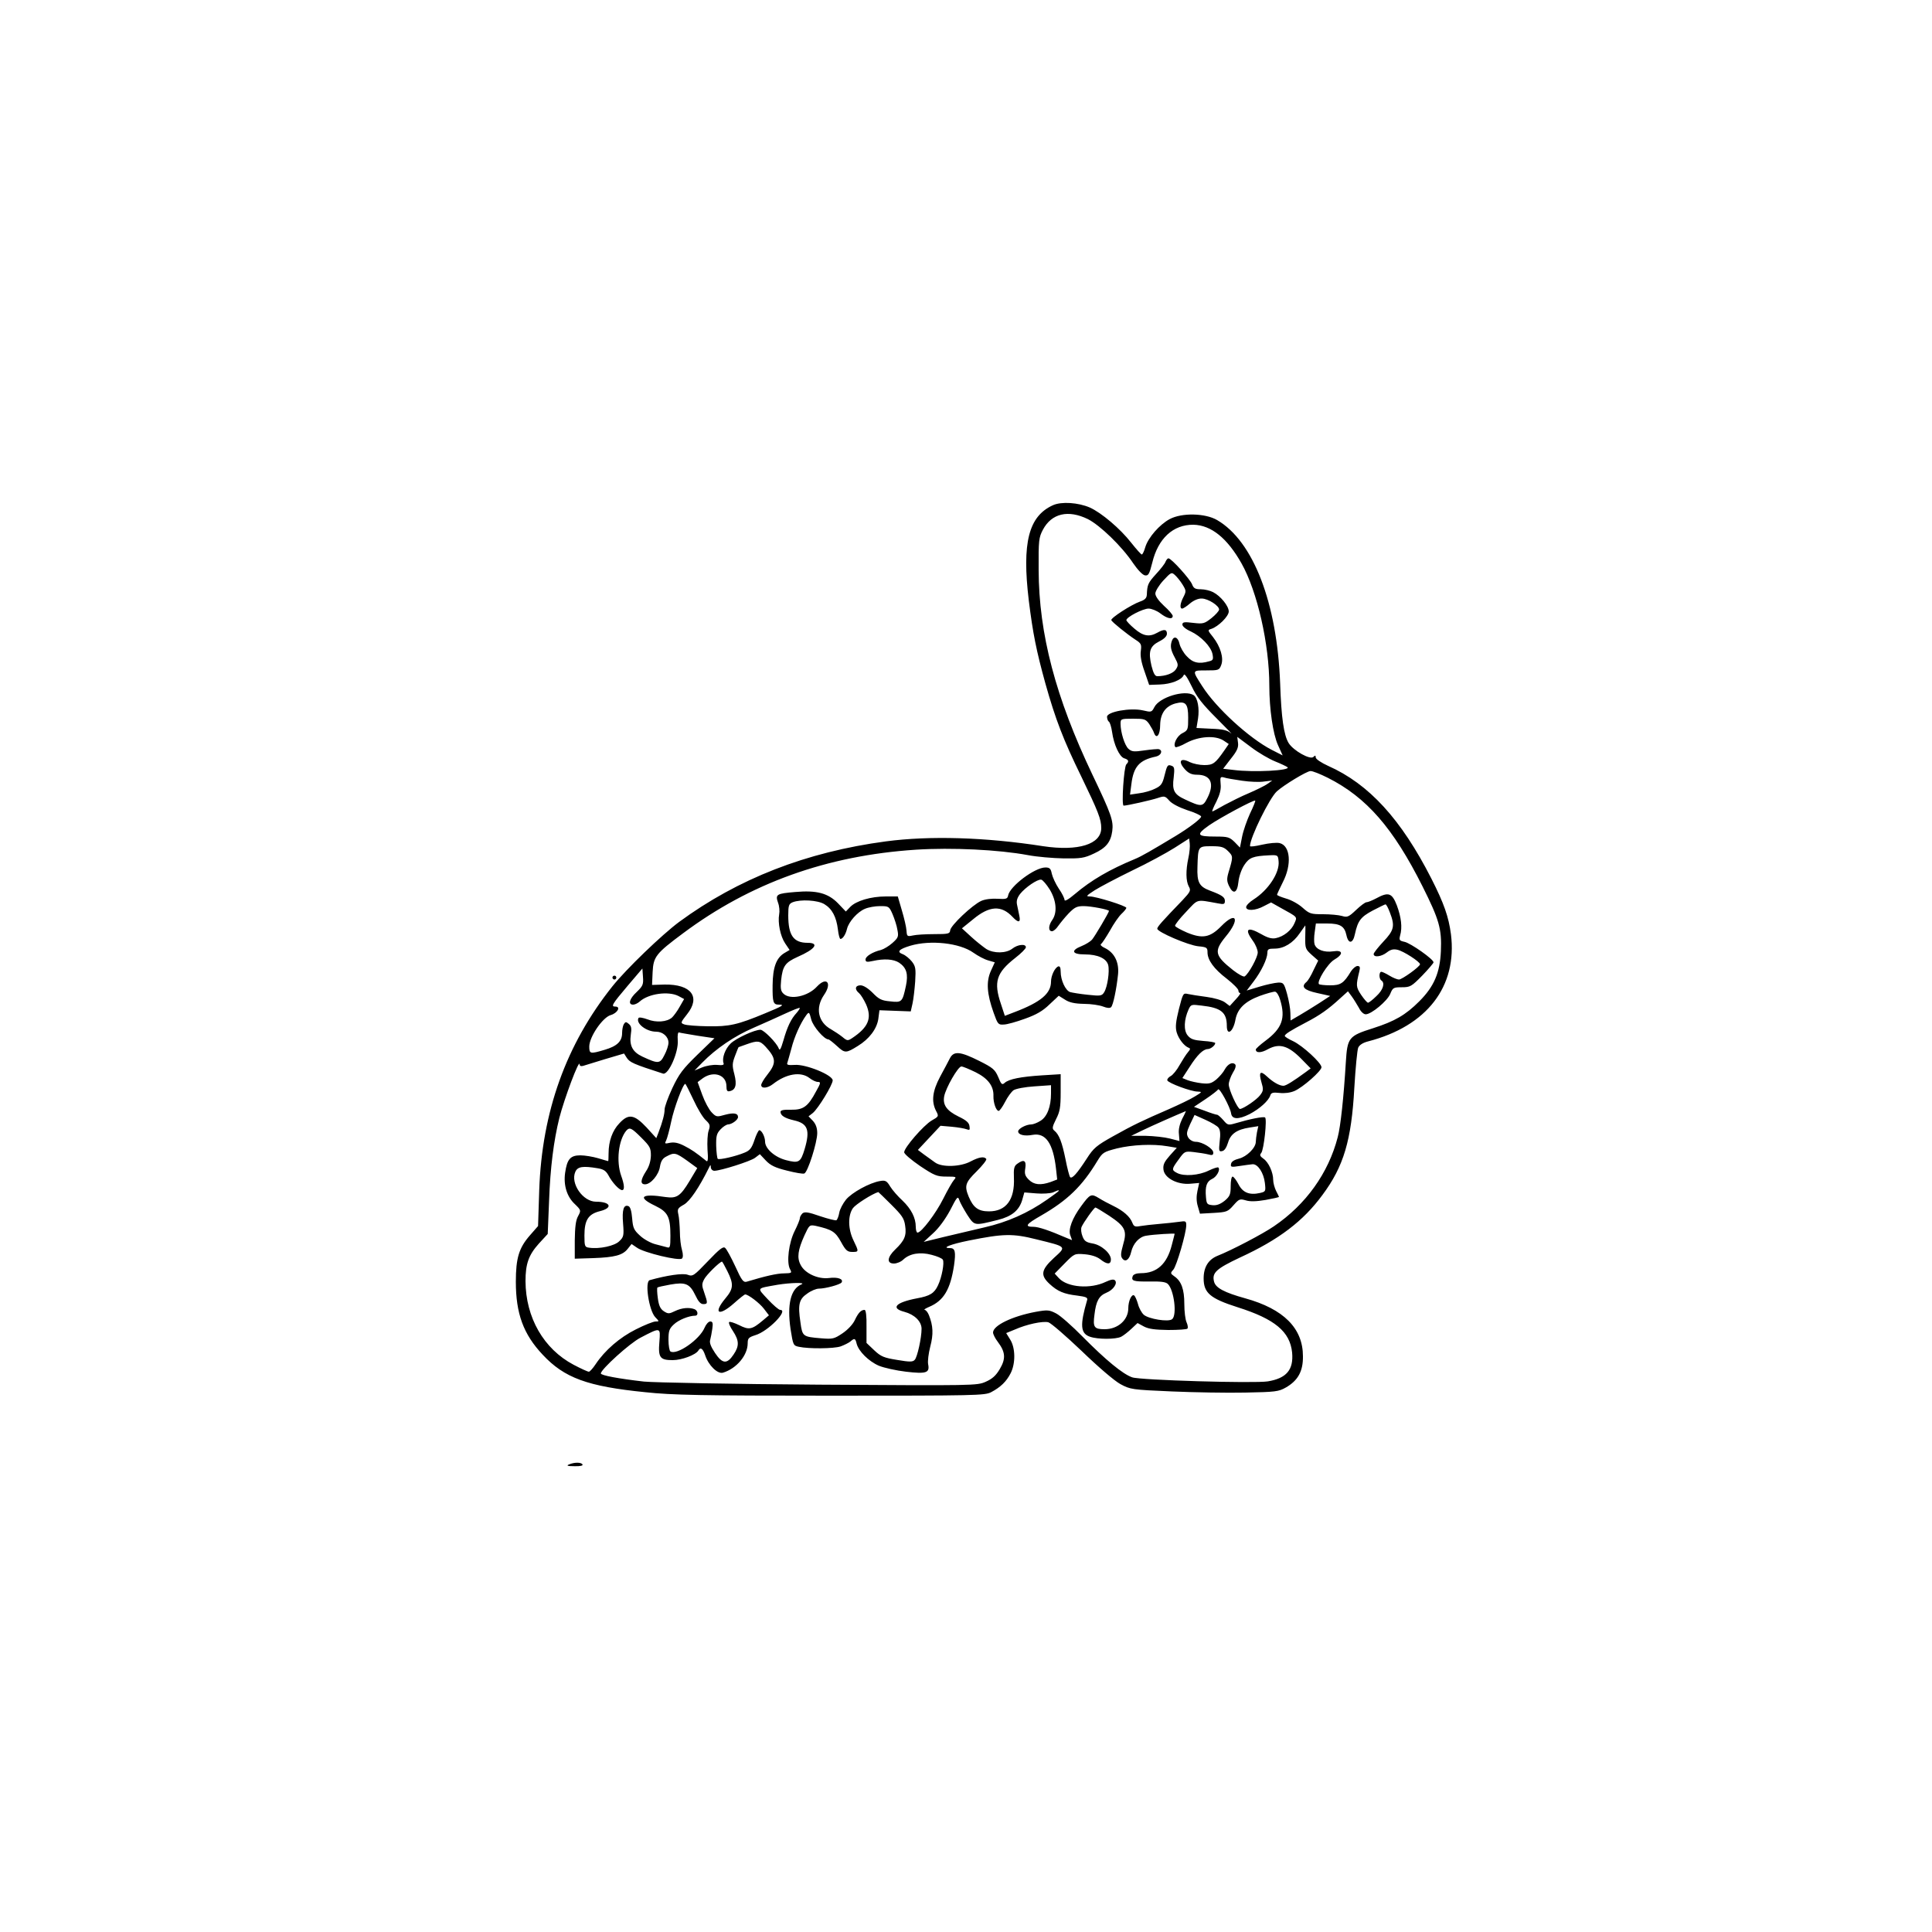 <?xml version="1.0" encoding="UTF-8" standalone="yes"?>
<svg version="1.0" xmlns="http://www.w3.org/2000/svg" width="1000" height="1000" viewBox="0 0 1000 1000" preserveAspectRatio="xMidYMid meet">
  <g transform="translate(0,1000) scale(0.1,-0.1)" fill="#000000" stroke="none">
    <path d="M5450 7385 c-126 -57 -161 -194 -125 -493 21 -170 39 -260 86 -430
52 -185 93 -292 186 -482 87 -180 103 -220 103 -266 0 -84 -119 -121 -300 -94
-301 47 -589 55 -815 25 -412 -55 -765 -193 -1070 -417 -90 -67 -273 -243
-345 -333 -240 -301 -365 -649 -379 -1056 l-6 -185 -42 -48 c-57 -65 -73 -118
-73 -240 0 -165 39 -272 139 -378 112 -120 231 -164 531 -194 140 -15 287 -18
960 -18 753 0 797 1 830 18 49 26 79 55 101 98 26 51 25 131 -2 174 l-21 34
44 18 c63 28 145 45 174 38 14 -4 91 -71 173 -149 86 -83 169 -154 200 -171
52 -28 59 -29 265 -38 116 -5 288 -8 381 -6 156 3 173 5 210 26 63 36 90 84
89 162 0 145 -100 245 -299 300 -108 30 -153 54 -161 86 -12 46 11 67 134 125
202 93 327 188 427 324 110 148 150 282 165 555 6 102 15 195 20 207 6 14 24
26 52 33 304 79 462 284 428 555 -12 90 -36 159 -101 287 -157 308 -323 490
-535 584 -35 16 -64 35 -64 44 0 11 -3 11 -12 2 -16 -16 -103 32 -128 72 -25
41 -38 130 -44 309 -16 417 -139 736 -326 845 -61 36 -183 39 -246 5 -52 -28
-111 -95 -126 -145 -6 -21 -14 -38 -18 -38 -4 0 -28 27 -55 61 -57 73 -154
155 -214 182 -60 26 -147 32 -191 12z m181 -72 c63 -32 176 -141 234 -228 24
-35 49 -61 61 -63 18 -3 23 6 38 65 30 126 108 198 213 197 92 -2 175 -69 249
-200 82 -146 144 -418 144 -634 0 -120 19 -250 45 -307 l24 -53 -57 29 c-116
60 -287 216 -359 329 -54 84 -54 82 21 82 63 0 67 1 77 28 14 36 -4 95 -42
144 -29 36 -29 37 -9 43 36 12 90 65 90 90 0 28 -42 80 -81 100 -15 8 -44 15
-64 15 -29 0 -37 5 -45 26 -11 27 -107 134 -122 134 -5 0 -11 -8 -15 -17 -3
-10 -26 -39 -50 -65 -41 -45 -45 -55 -47 -106 -1 -18 -10 -27 -36 -36 -45 -16
-152 -85 -148 -96 4 -10 82 -73 125 -101 30 -19 32 -25 28 -57 -4 -25 2 -60
19 -107 l24 -70 55 2 c59 2 114 24 124 49 4 10 18 -11 41 -58 27 -57 56 -93
131 -168 52 -52 85 -86 72 -75 -18 15 -41 21 -100 23 l-78 4 8 49 c8 52 -2
107 -23 121 -46 29 -177 -11 -203 -62 -14 -27 -16 -27 -59 -17 -65 15 -186 -7
-186 -33 0 -10 4 -21 9 -25 6 -3 13 -27 17 -53 9 -66 38 -129 63 -137 23 -7
26 -16 11 -31 -13 -13 -26 -214 -14 -214 17 0 142 28 178 40 33 11 37 10 58
-14 14 -16 51 -35 92 -49 39 -12 71 -27 73 -33 3 -9 -61 -58 -132 -101 -123
-74 -176 -105 -210 -119 -131 -54 -226 -109 -312 -182 -33 -28 -53 -39 -53
-30 0 8 -13 35 -30 59 -16 24 -32 59 -36 77 -5 26 -11 32 -33 32 -55 0 -184
-97 -193 -145 -3 -17 -10 -20 -54 -17 -30 2 -65 -2 -85 -11 -45 -20 -160 -128
-161 -153 -2 -17 -10 -19 -82 -19 -45 0 -95 -3 -111 -7 -29 -6 -31 -5 -33 25
-1 18 -12 65 -24 105 l-21 72 -62 0 c-78 0 -154 -23 -184 -54 l-23 -24 -41 43
c-51 52 -110 68 -221 58 -96 -8 -104 -12 -89 -55 7 -18 9 -45 6 -60 -8 -44 6
-114 31 -151 l23 -34 -27 -16 c-42 -25 -60 -74 -61 -166 -1 -90 3 -101 33
-101 31 0 20 -7 -72 -45 -142 -59 -185 -69 -297 -67 -56 1 -111 5 -122 10 -19
7 -19 9 15 52 72 90 22 156 -116 154 l-65 -2 3 67 c4 79 17 96 157 200 348
260 745 403 1206 433 185 12 429 0 579 -28 47 -9 130 -16 185 -17 89 -1 106 1
157 25 63 29 87 59 95 116 7 54 -5 88 -103 293 -190 399 -277 728 -278 1059
-1 154 1 168 22 208 45 85 131 105 233 55z m490 -339 c19 -31 19 -35 5 -63
-18 -34 -21 -61 -7 -61 5 0 24 12 41 27 19 16 43 26 61 25 33 -1 89 -37 89
-57 0 -7 -18 -27 -39 -44 -37 -29 -43 -31 -95 -25 -47 6 -56 4 -56 -9 0 -9 18
-24 43 -35 53 -25 105 -78 113 -118 5 -27 3 -32 -18 -37 -52 -15 -84 -8 -115
26 -17 17 -34 47 -38 65 -7 34 -29 43 -39 16 -10 -27 -7 -48 15 -88 18 -34 19
-40 5 -61 -13 -20 -53 -35 -96 -35 -12 0 -20 15 -30 54 -17 73 -9 101 40 126
26 13 40 27 40 40 0 23 -15 25 -50 5 -41 -23 -73 -18 -118 21 -23 19 -42 40
-42 44 0 16 86 60 115 60 15 0 43 -11 61 -25 35 -27 64 -33 64 -13 0 6 -20 30
-45 52 -28 26 -45 50 -45 64 0 12 19 43 41 67 40 43 43 45 61 28 10 -9 28 -31
39 -49z m29 -689 c0 -61 -1 -65 -30 -80 -28 -14 -50 -58 -36 -72 3 -3 29 6 57
22 64 34 149 40 192 12 l27 -18 -22 -32 c-48 -69 -59 -77 -105 -77 -24 0 -57
7 -74 15 -50 26 -64 4 -24 -39 18 -19 34 -26 61 -26 71 0 92 -46 53 -121 -23
-46 -32 -46 -115 -7 -57 26 -68 47 -59 114 5 45 4 55 -10 60 -21 8 -24 5 -38
-52 -10 -41 -18 -52 -48 -66 -19 -10 -57 -21 -83 -24 l-47 -7 7 54 c11 91 41
125 127 143 27 6 37 31 16 38 -6 2 -40 -1 -75 -6 -55 -8 -66 -7 -83 8 -20 18
-41 86 -41 130 0 25 2 26 64 26 59 0 66 -2 84 -27 10 -16 22 -36 25 -46 13
-36 32 -11 32 41 1 59 28 97 79 111 53 14 66 -1 66 -74z m450 -226 c30 -12 59
-26 64 -30 20 -17 -174 -28 -281 -14 l-52 6 40 52 c32 40 40 58 37 82 l-4 31
71 -53 c38 -29 95 -62 125 -74z m273 -85 c200 -101 338 -259 490 -562 86 -172
100 -219 95 -335 -5 -112 -35 -183 -112 -260 -71 -71 -127 -103 -239 -139
-127 -40 -133 -49 -141 -176 -11 -181 -27 -332 -42 -388 -48 -186 -165 -349
-330 -461 -58 -40 -221 -125 -292 -153 -47 -19 -72 -58 -72 -117 0 -75 34
-104 175 -149 193 -61 272 -126 283 -235 8 -89 -29 -133 -126 -149 -69 -11
-661 6 -702 21 -49 17 -137 90 -255 209 -55 56 -117 111 -139 122 -35 18 -44
19 -105 8 -123 -23 -221 -71 -221 -107 0 -9 11 -31 25 -49 39 -52 42 -86 10
-140 -20 -34 -39 -51 -73 -66 -45 -20 -58 -20 -861 -15 -449 3 -857 11 -908
16 -131 15 -223 32 -223 42 0 21 150 157 205 185 105 55 104 55 98 -21 -7 -82
3 -95 69 -95 47 0 119 27 133 50 11 19 23 10 35 -25 17 -52 64 -98 92 -90 70
21 128 90 128 152 0 26 5 31 39 42 66 19 175 131 129 131 -7 0 -36 25 -64 55
-57 62 -61 55 50 75 67 11 151 13 124 2 -55 -23 -75 -103 -56 -232 13 -82 14
-85 43 -91 51 -11 180 -10 216 2 19 7 41 18 50 25 22 19 26 18 33 -11 10 -39
62 -91 115 -114 27 -11 90 -25 141 -31 105 -12 123 -6 114 39 -3 15 2 56 11
91 17 64 15 108 -7 163 -6 15 -16 27 -22 27 -6 1 5 8 24 16 75 32 109 90 128
214 10 71 6 90 -21 90 -47 0 3 20 98 39 179 36 227 37 350 6 159 -39 156 -36
90 -96 -67 -62 -71 -90 -22 -135 41 -38 74 -52 143 -60 45 -6 55 -10 51 -23
-38 -130 -35 -173 15 -190 40 -14 133 -14 161 0 12 6 36 25 53 41 l32 30 33
-18 c25 -13 58 -17 126 -18 51 0 96 3 99 7 4 4 2 18 -4 32 -7 14 -12 57 -12
96 0 75 -15 118 -52 143 -20 14 -21 17 -5 34 17 19 67 190 67 230 0 22 -3 23
-37 18 -21 -3 -67 -8 -103 -11 -36 -3 -80 -8 -97 -11 -28 -5 -34 -3 -42 17
-12 32 -47 62 -98 87 -23 11 -57 29 -76 41 -39 24 -45 21 -91 -42 -46 -62 -68
-121 -56 -151 l9 -25 -32 13 c-85 37 -142 56 -167 56 -49 0 -41 13 40 59 135
78 211 151 290 282 27 44 32 47 102 65 79 19 185 24 261 11 l48 -8 -36 -40
c-28 -32 -36 -47 -33 -72 4 -44 72 -80 139 -74 l46 4 -9 -41 c-6 -28 -6 -54 2
-80 l11 -38 71 4 c67 4 73 6 102 39 29 33 33 35 64 26 22 -7 55 -6 102 2 39 7
70 14 70 16 0 1 -7 16 -15 31 -8 16 -15 42 -15 57 0 39 -24 92 -51 110 -17 12
-20 19 -11 29 14 17 31 177 20 184 -9 6 -79 -8 -153 -30 -38 -11 -41 -10 -63
16 -13 15 -28 28 -32 28 -5 0 -34 9 -65 21 l-55 20 60 40 c33 22 62 45 65 50
7 11 62 -91 67 -123 4 -32 37 -34 95 -5 52 27 99 69 108 97 4 14 14 17 48 13
26 -3 56 1 77 10 44 19 140 104 140 123 0 22 -98 112 -147 135 -24 11 -43 23
-43 27 0 9 28 27 110 70 73 38 116 69 176 124 l41 37 20 -27 c11 -15 27 -42
37 -59 9 -19 24 -33 35 -33 29 0 112 69 127 106 13 32 17 34 60 34 43 0 50 4
105 60 32 33 59 65 59 69 0 16 -118 99 -150 106 -27 6 -29 9 -23 33 12 41 6
94 -17 156 -25 64 -43 71 -107 36 -21 -11 -43 -20 -50 -20 -7 0 -31 -18 -54
-40 -39 -37 -46 -39 -73 -31 -17 5 -61 9 -98 9 -63 0 -70 2 -106 34 -21 19
-59 40 -85 47 -26 8 -47 16 -47 20 0 3 14 33 30 65 47 91 39 188 -16 202 -15
4 -56 0 -91 -8 -35 -8 -63 -12 -63 -7 0 43 101 249 139 283 35 32 155 105 174
105 10 1 50 -15 90 -35z m-444 -15 c40 -6 92 -8 115 -4 l41 5 -24 -17 c-14
-10 -57 -31 -96 -48 -39 -16 -96 -45 -128 -62 -31 -18 -59 -33 -62 -33 -3 0 6
23 21 51 18 37 25 63 22 91 -3 35 -2 39 17 34 11 -4 53 -11 94 -17z m41 -170
c-16 -35 -35 -89 -41 -120 l-11 -56 -28 29 c-26 25 -35 28 -97 28 -99 0 -104
9 -35 58 56 39 233 134 239 128 2 -2 -10 -32 -27 -67z m-319 -230 c-14 -65
-13 -119 2 -147 12 -21 9 -27 -32 -71 -107 -111 -131 -138 -131 -148 0 -17
161 -86 213 -91 43 -4 47 -7 47 -31 0 -40 33 -86 100 -137 33 -26 60 -53 60
-61 0 -7 4 -13 9 -13 4 0 -6 -15 -23 -33 l-31 -34 -25 19 c-15 11 -56 23 -95
28 -39 5 -82 12 -96 15 -25 6 -26 4 -47 -78 -16 -65 -19 -92 -12 -119 10 -35
39 -72 62 -81 10 -3 10 -8 -3 -23 -9 -10 -28 -40 -43 -66 -14 -26 -36 -53 -47
-58 -11 -6 -19 -16 -17 -22 5 -14 123 -58 157 -58 24 -1 24 -2 -14 -25 -22
-14 -83 -43 -135 -66 -136 -59 -183 -81 -290 -141 -84 -47 -100 -60 -135 -115
-50 -77 -76 -106 -86 -96 -4 5 -15 46 -24 93 -18 88 -33 128 -58 148 -12 10
-11 19 9 59 20 39 24 61 24 140 l0 93 -97 -6 c-109 -7 -171 -19 -193 -39 -13
-12 -18 -8 -33 30 -17 39 -27 48 -99 84 -98 49 -131 52 -151 14 -8 -16 -31
-59 -51 -96 -40 -75 -46 -128 -21 -177 15 -28 14 -29 -23 -50 -42 -25 -142
-140 -142 -164 0 -9 37 -40 82 -71 75 -50 88 -55 137 -55 51 0 53 -1 39 -17
-9 -10 -34 -54 -56 -98 -38 -76 -113 -175 -133 -175 -5 0 -9 14 -9 30 0 47
-24 93 -69 136 -23 21 -51 53 -63 72 -18 30 -25 34 -53 29 -54 -9 -145 -59
-176 -96 -16 -20 -32 -50 -35 -68 -3 -18 -10 -36 -15 -39 -5 -2 -42 7 -84 21
-60 21 -79 24 -91 15 -7 -7 -14 -18 -14 -25 0 -8 -12 -37 -27 -67 -30 -60 -43
-161 -24 -197 11 -20 9 -21 -31 -22 -36 0 -97 -14 -193 -43 -17 -5 -26 6 -59
79 -22 47 -45 90 -53 96 -10 9 -30 -7 -89 -69 -73 -76 -78 -80 -105 -70 -25 9
-107 -3 -196 -28 -27 -7 -4 -156 28 -191 22 -23 22 -23 2 -23 -11 0 -57 -18
-102 -41 -84 -42 -160 -108 -208 -180 -14 -21 -30 -39 -35 -39 -6 0 -41 16
-79 36 -155 82 -248 244 -249 433 0 89 16 135 69 194 l46 50 7 171 c6 171 24
312 53 429 26 102 104 309 105 278 0 -8 7 -11 18 -8 9 3 61 19 114 35 l98 29
14 -22 c16 -24 33 -32 188 -82 28 -8 81 112 76 172 -2 28 1 44 7 41 5 -2 49
-9 96 -17 l87 -13 -89 -86 c-75 -73 -94 -98 -129 -172 -22 -47 -40 -97 -40
-110 0 -24 -10 -63 -32 -121 l-11 -28 -51 56 c-63 67 -93 72 -140 21 -36 -37
-56 -93 -56 -155 0 -22 -1 -41 -2 -41 -2 0 -25 7 -52 15 -27 8 -69 15 -92 15
-52 0 -69 -20 -79 -91 -9 -63 9 -123 50 -161 33 -32 33 -33 17 -63 -12 -21
-16 -57 -17 -125 l0 -95 95 3 c112 4 153 15 179 48 l20 25 28 -19 c36 -26 219
-70 233 -56 6 6 6 22 0 44 -6 19 -11 62 -11 95 -1 33 -4 74 -8 90 -6 27 -3 32
29 50 31 18 78 87 129 190 8 17 10 18 10 3 1 -10 9 -18 19 -18 34 1 186 49
210 67 l25 19 31 -33 c24 -25 48 -37 109 -52 43 -11 83 -18 90 -15 18 6 67
161 67 209 0 26 -7 46 -22 63 l-23 24 22 17 c28 23 103 146 103 169 0 28 -141
85 -197 80 -32 -2 -42 0 -38 10 2 7 12 40 21 74 15 61 48 134 77 173 14 19 16
18 26 -22 10 -37 67 -103 89 -103 4 0 24 -16 45 -35 40 -37 46 -37 107 1 59
36 98 88 106 139 l6 46 81 -3 81 -3 9 40 c5 22 11 74 14 115 4 67 2 78 -17
103 -13 16 -34 33 -47 38 -33 12 -21 26 39 44 105 31 256 14 326 -36 24 -17
58 -35 77 -40 l34 -10 -21 -46 c-24 -55 -20 -117 15 -215 21 -59 24 -63 52
-61 17 0 66 14 110 30 59 21 92 40 127 74 l48 45 32 -20 c23 -15 50 -21 99
-22 37 0 81 -7 99 -14 20 -8 35 -9 41 -3 11 11 28 94 36 170 6 63 -19 112 -68
136 -18 8 -26 17 -20 21 6 4 26 35 46 69 19 35 46 74 60 87 14 13 25 27 25 31
0 10 -156 59 -189 59 -22 0 -18 4 25 32 27 17 114 63 194 102 80 38 179 92
220 118 l75 48 3 -25 c2 -15 -1 -49 -7 -76z m206 35 c26 -26 26 -29 2 -109
-10 -34 -9 -46 2 -70 22 -47 43 -38 49 20 3 29 16 66 30 87 26 40 46 47 130
51 44 2 45 1 48 -31 6 -59 -53 -149 -130 -198 -21 -13 -38 -31 -38 -39 0 -21
48 -19 92 5 l37 19 48 -27 c92 -51 88 -46 73 -81 -15 -36 -56 -69 -97 -77 -20
-4 -42 2 -73 20 -74 42 -91 29 -45 -34 14 -19 25 -46 25 -60 0 -25 -47 -111
-68 -124 -6 -3 -32 11 -59 32 -96 76 -101 98 -39 174 76 91 56 135 -23 54 -58
-59 -97 -66 -177 -33 -32 14 -60 29 -62 35 -1 5 24 38 57 72 65 69 49 65 166
44 30 -6 35 -4 35 13 0 19 -15 30 -77 53 -56 21 -68 43 -65 123 3 107 3 107
73 107 51 0 64 -4 86 -26z m-923 -199 c34 -57 39 -118 13 -156 -21 -29 -22
-59 -2 -59 8 0 22 12 32 27 10 14 34 44 54 65 31 32 43 38 78 38 38 0 131 -18
131 -25 0 -8 -74 -133 -88 -149 -9 -10 -34 -25 -54 -33 -58 -23 -49 -43 17
-43 67 0 112 -21 121 -55 8 -33 -4 -114 -21 -141 -12 -19 -19 -20 -84 -13 -40
4 -81 11 -92 14 -24 8 -49 61 -49 106 0 20 -4 29 -12 27 -18 -6 -38 -48 -38
-79 0 -61 -53 -106 -187 -157 l-52 -20 -20 61 c-39 114 -24 162 73 238 31 24
56 49 56 56 0 19 -42 15 -70 -7 -32 -25 -96 -26 -135 -2 -16 11 -52 39 -78 63
l-48 44 58 47 c84 70 146 74 204 12 30 -32 43 -30 35 6 -3 17 -9 42 -12 58 -4
19 1 35 16 55 27 34 90 77 109 74 8 -1 28 -25 45 -52z m-1167 -75 c40 -24 62
-66 70 -131 3 -27 9 -49 13 -49 12 0 27 23 34 52 9 37 54 88 93 104 18 8 53
14 78 14 45 0 47 -1 65 -42 10 -24 22 -60 25 -81 7 -35 4 -41 -26 -68 -18 -16
-45 -32 -59 -36 -43 -10 -80 -33 -80 -49 0 -13 6 -15 38 -8 58 13 107 10 136
-9 38 -26 48 -58 35 -120 -18 -84 -21 -87 -82 -80 -44 4 -58 11 -90 44 -24 24
-48 39 -63 39 -28 0 -32 -21 -7 -41 9 -8 25 -34 36 -58 31 -71 12 -118 -72
-174 -23 -15 -26 -15 -51 6 -15 12 -41 29 -58 39 -68 37 -83 111 -37 178 43
62 14 97 -36 44 -47 -52 -140 -71 -174 -37 -14 13 -16 28 -12 69 8 74 21 92
85 121 92 40 115 73 52 73 -73 0 -100 39 -100 142 0 51 3 60 23 68 41 16 130
11 164 -10z m2927 -43 c27 -70 22 -92 -34 -151 -27 -29 -50 -58 -50 -64 0 -19
40 -14 68 8 19 15 34 19 55 14 30 -6 117 -62 117 -75 0 -12 -93 -79 -109 -79
-9 0 -31 9 -49 20 -18 11 -37 20 -42 20 -13 0 -13 -37 0 -45 20 -13 9 -49 -26
-81 -19 -19 -39 -34 -43 -34 -5 0 -21 19 -36 41 -27 41 -27 48 -9 122 5 21 3
27 -10 27 -8 0 -23 -12 -33 -27 -38 -63 -54 -73 -108 -73 -28 0 -54 3 -58 6
-13 13 45 106 78 126 50 29 47 52 -4 44 -47 -7 -88 8 -97 37 -3 10 -3 39 1 63
l6 44 58 0 c68 0 90 -14 100 -60 10 -48 34 -45 44 5 15 69 30 89 92 122 33 17
63 32 66 32 4 1 14 -18 23 -42z m-438 -128 c-1 -57 1 -62 33 -91 l34 -30 -24
-49 c-12 -27 -29 -55 -36 -61 -31 -25 -14 -43 55 -58 l67 -15 -55 -36 c-30
-19 -76 -48 -102 -63 l-48 -28 -1 39 c0 21 -8 65 -17 98 -16 57 -19 60 -47 59
-17 -1 -60 -10 -96 -21 l-66 -20 35 46 c41 54 71 117 72 149 0 19 5 22 38 22
47 0 95 29 129 79 16 22 28 40 29 41 1 0 1 -27 0 -61z m-3460 -283 c-38 -35
-47 -66 -19 -66 9 0 24 7 34 16 45 41 148 55 200 29 l30 -16 -23 -40 c-12 -22
-30 -46 -39 -55 -26 -24 -83 -28 -128 -10 -22 8 -43 12 -46 7 -16 -27 40 -71
91 -71 35 0 64 -26 64 -57 0 -13 -9 -42 -21 -64 -23 -46 -32 -46 -114 -8 -51
24 -68 57 -60 113 5 33 3 45 -10 56 -14 12 -18 12 -26 -1 -5 -8 -9 -29 -9 -46
0 -43 -26 -68 -91 -87 -74 -22 -79 -21 -79 17 0 50 69 151 111 163 35 10 54
44 24 44 -24 0 -18 11 65 109 l75 88 3 -43 c3 -40 -1 -48 -32 -78z m3330 -41
c29 -95 10 -148 -76 -212 -27 -20 -50 -41 -50 -45 0 -19 27 -19 64 2 58 31
104 18 171 -50 l49 -50 -24 -18 c-67 -49 -104 -72 -117 -72 -21 0 -54 19 -85
48 -35 33 -44 23 -29 -29 11 -37 11 -45 -7 -68 -17 -23 -86 -70 -104 -71 -12
0 -58 100 -58 127 0 14 10 41 21 60 14 22 18 38 12 44 -14 14 -38 2 -54 -27
-7 -14 -27 -37 -43 -51 -26 -21 -37 -24 -76 -20 -25 3 -57 10 -73 16 l-27 11
37 57 c40 63 70 92 94 93 15 0 39 19 39 31 0 4 -28 9 -61 11 -50 4 -66 9 -82
29 -21 26 -19 81 5 134 12 26 14 27 68 20 100 -11 130 -35 130 -105 0 -55 34
-30 45 34 11 56 50 93 125 121 36 13 72 23 80 22 8 -1 20 -20 26 -42z m-2503
-68 c-28 -30 -48 -71 -68 -142 -14 -47 -19 -56 -25 -40 -11 28 -77 95 -94 95
-31 0 -126 -44 -154 -71 -29 -28 -46 -76 -37 -102 4 -9 -5 -12 -33 -9 -21 2
-56 -4 -78 -13 l-39 -16 40 41 c70 72 167 138 265 180 52 23 127 56 165 74 39
18 72 31 74 29 3 -1 -5 -13 -16 -26z m-161 -174 c56 -61 58 -85 8 -148 -17
-21 -30 -44 -30 -51 0 -20 33 -17 61 5 69 54 144 66 189 31 14 -11 33 -20 43
-20 16 0 16 -5 -9 -49 -42 -79 -66 -96 -130 -95 -37 1 -54 -2 -54 -11 0 -19
22 -33 70 -44 71 -16 84 -50 55 -148 -21 -70 -30 -75 -96 -58 -59 15 -109 60
-109 96 0 24 -17 59 -30 59 -4 0 -16 -23 -25 -51 -14 -42 -24 -54 -51 -65 -45
-19 -132 -39 -139 -32 -3 3 -7 33 -8 66 -1 52 2 65 23 87 13 14 31 25 39 25
20 1 51 24 51 38 0 20 -22 24 -67 12 -42 -12 -46 -12 -69 12 -14 14 -36 55
-49 91 l-24 66 28 21 c56 39 121 16 121 -42 0 -22 4 -29 16 -26 32 6 39 33 25
88 -12 45 -11 57 4 96 9 24 17 44 18 44 1 0 20 7 42 15 56 20 68 19 97 -12z
m1088 -133 c64 -32 94 -72 92 -123 -1 -35 14 -77 27 -77 5 0 20 21 33 46 13
26 33 53 44 61 12 8 60 17 108 20 l86 6 0 -43 c0 -68 -20 -120 -54 -141 -17
-11 -39 -19 -48 -19 -27 0 -68 -22 -68 -36 0 -18 33 -26 75 -18 67 12 106 -43
121 -176 l6 -55 -34 -13 c-52 -18 -86 -15 -113 12 -20 20 -23 31 -18 60 6 40
-8 47 -42 22 -16 -11 -19 -25 -17 -72 5 -113 -40 -174 -129 -174 -55 0 -81 19
-105 76 -23 56 -18 73 41 131 30 30 53 59 50 64 -10 15 -38 10 -80 -12 -53
-29 -150 -32 -185 -6 -14 10 -39 28 -57 41 l-32 24 58 62 59 63 58 -5 c33 -3
67 -9 77 -13 16 -6 18 -4 15 16 -2 18 -17 31 -57 50 -61 30 -82 60 -74 104 8
44 72 155 89 155 8 0 41 -14 74 -30z m-1461 -142 c21 -46 50 -94 64 -106 22
-21 24 -27 15 -54 -6 -16 -8 -60 -6 -98 4 -49 2 -66 -6 -59 -56 45 -77 59
-114 78 -31 16 -52 20 -74 16 -27 -6 -29 -5 -20 12 5 10 17 54 26 97 14 69 61
196 73 196 2 0 21 -37 42 -82z m2530 -99 c-13 -27 -20 -55 -17 -78 l3 -37 -50
13 c-27 7 -83 13 -125 14 l-75 0 60 29 c45 22 179 81 223 99 1 1 -7 -18 -19
-40z m188 -46 c9 -11 11 -34 6 -71 -5 -49 -4 -54 13 -50 12 2 22 18 30 43 13
46 46 69 113 79 l44 7 -7 -32 c-3 -17 -6 -40 -6 -49 0 -31 -47 -77 -87 -87
-24 -6 -39 -15 -41 -27 -4 -17 1 -18 45 -11 26 4 56 8 67 9 27 1 57 -45 63
-97 5 -44 4 -45 -26 -52 -54 -12 -89 2 -111 46 -11 21 -25 39 -30 39 -6 0 -10
-22 -10 -49 0 -43 -4 -53 -31 -76 -23 -18 -41 -25 -63 -23 -28 3 -31 6 -34 42
-5 56 4 81 32 94 23 10 44 48 32 59 -3 3 -25 -4 -50 -16 -50 -25 -129 -31
-164 -12 -29 15 -28 20 9 70 30 42 32 43 77 38 26 -3 59 -8 75 -12 21 -6 27
-4 27 9 0 21 -57 56 -90 56 -15 0 -31 9 -39 21 -11 19 -10 28 9 70 l23 48 56
-25 c31 -14 62 -32 68 -41z m-2987 -52 c44 -44 49 -53 49 -92 -1 -29 -9 -57
-25 -81 -29 -45 -31 -68 -5 -68 29 0 71 49 77 92 5 29 14 43 35 53 39 21 47
19 106 -23 l52 -38 -40 -67 c-47 -78 -66 -91 -123 -83 -126 20 -150 0 -55 -45
66 -32 79 -57 79 -156 0 -57 -2 -64 -17 -59 -10 3 -37 10 -61 16 -24 6 -60 26
-79 44 -32 29 -37 40 -41 90 -3 38 -10 60 -19 63 -25 10 -34 -19 -28 -90 5
-62 3 -70 -19 -91 -24 -25 -104 -42 -157 -34 -22 3 -24 7 -24 63 0 80 20 111
80 126 69 17 56 49 -20 49 -68 0 -134 95 -107 155 12 27 39 31 116 18 30 -5
42 -13 55 -36 19 -37 56 -77 71 -77 14 0 12 28 -5 75 -26 74 -14 183 26 232
18 20 27 16 79 -36z m2160 -275 c0 -2 -27 -22 -60 -45 -100 -70 -206 -117
-325 -144 -60 -14 -156 -37 -212 -50 l-102 -25 48 44 c30 27 63 72 89 120 35
69 40 75 47 53 4 -13 23 -47 41 -76 39 -59 35 -58 160 -27 71 18 109 49 125
103 l11 39 62 -5 c33 -3 72 0 86 5 30 13 30 13 30 8z m-867 -71 c55 -55 67
-71 72 -109 8 -51 -3 -77 -51 -123 -42 -40 -46 -73 -7 -73 15 0 37 9 49 21 33
31 87 40 146 24 28 -7 54 -18 58 -25 9 -15 -5 -91 -25 -133 -19 -41 -42 -55
-108 -67 -111 -21 -139 -51 -66 -70 53 -14 89 -50 89 -88 0 -47 -22 -146 -35
-160 -10 -12 -26 -12 -91 -1 -68 11 -84 17 -119 50 l-40 38 0 85 c1 53 -3 86
-10 86 -18 0 -32 -14 -50 -52 -10 -22 -36 -50 -64 -69 -43 -29 -51 -31 -111
-26 -95 8 -97 9 -107 83 -14 93 -7 120 36 149 19 14 46 25 59 25 34 0 111 21
118 32 11 18 -20 29 -65 23 -57 -7 -125 24 -147 68 -20 37 -14 78 20 153 25
54 26 55 58 49 84 -19 102 -30 131 -83 24 -44 33 -52 58 -52 35 0 35 1 7 59
-29 59 -30 130 -3 168 15 20 98 73 131 83 1 0 31 -29 67 -65z m1127 -57 c84
-56 95 -77 73 -151 -13 -46 -13 -60 -3 -72 16 -20 36 -4 45 35 10 44 42 79 78
84 39 7 147 13 147 10 0 -2 -7 -28 -15 -59 -25 -98 -77 -145 -160 -145 -23 0
-38 -6 -42 -15 -9 -25 3 -29 87 -28 58 1 84 -2 95 -13 32 -32 48 -161 22 -182
-19 -16 -122 1 -147 23 -11 10 -25 35 -30 56 -6 21 -15 41 -20 44 -13 8 -30
-29 -30 -67 0 -60 -54 -108 -122 -108 -55 0 -62 10 -53 76 8 69 23 97 62 113
35 14 59 49 44 64 -7 7 -22 4 -48 -8 -79 -38 -197 -29 -242 19 l-22 24 51 52
c51 52 52 52 104 48 34 -3 63 -12 81 -26 35 -28 55 -28 55 -1 0 32 -50 76 -96
83 -33 6 -42 13 -51 37 -7 17 -9 38 -5 48 9 22 65 101 72 101 3 0 35 -19 70
-42z m-1975 -288 c33 -66 32 -90 -10 -140 -66 -79 -35 -96 45 -25 28 25 53 45
57 45 16 0 74 -44 97 -74 l26 -34 -32 -27 c-56 -47 -71 -50 -122 -24 -25 12
-49 20 -52 16 -4 -4 5 -25 20 -47 32 -49 33 -77 3 -121 -34 -51 -58 -49 -96 8
-22 33 -30 54 -25 68 3 11 8 37 11 58 4 29 2 37 -11 37 -9 0 -22 -15 -29 -32
-26 -62 -144 -144 -177 -123 -5 3 -10 30 -10 60 0 46 4 58 28 80 24 23 78 45
110 45 18 0 15 27 -4 34 -27 10 -65 7 -100 -10 -31 -15 -36 -15 -58 -1 -18 12
-26 29 -31 67 -4 28 -5 53 -2 56 2 2 32 9 66 15 79 14 101 5 130 -55 15 -32
27 -46 41 -46 24 0 24 5 5 60 -13 36 -13 45 0 69 11 22 79 89 92 91 2 0 14
-22 28 -50z"/>
    <path d="M3170 4940 c0 -5 5 -10 10 -10 6 0 10 5 10 10 0 6 -4 10 -10 10 -5 0
-10 -4 -10 -10z"/>
    <path d="M2945 2420 c-15 -6 -8 -9 28 -9 30 -1 46 3 42 9 -7 12 -42 12 -70 0z"/>
  </g>
</svg>